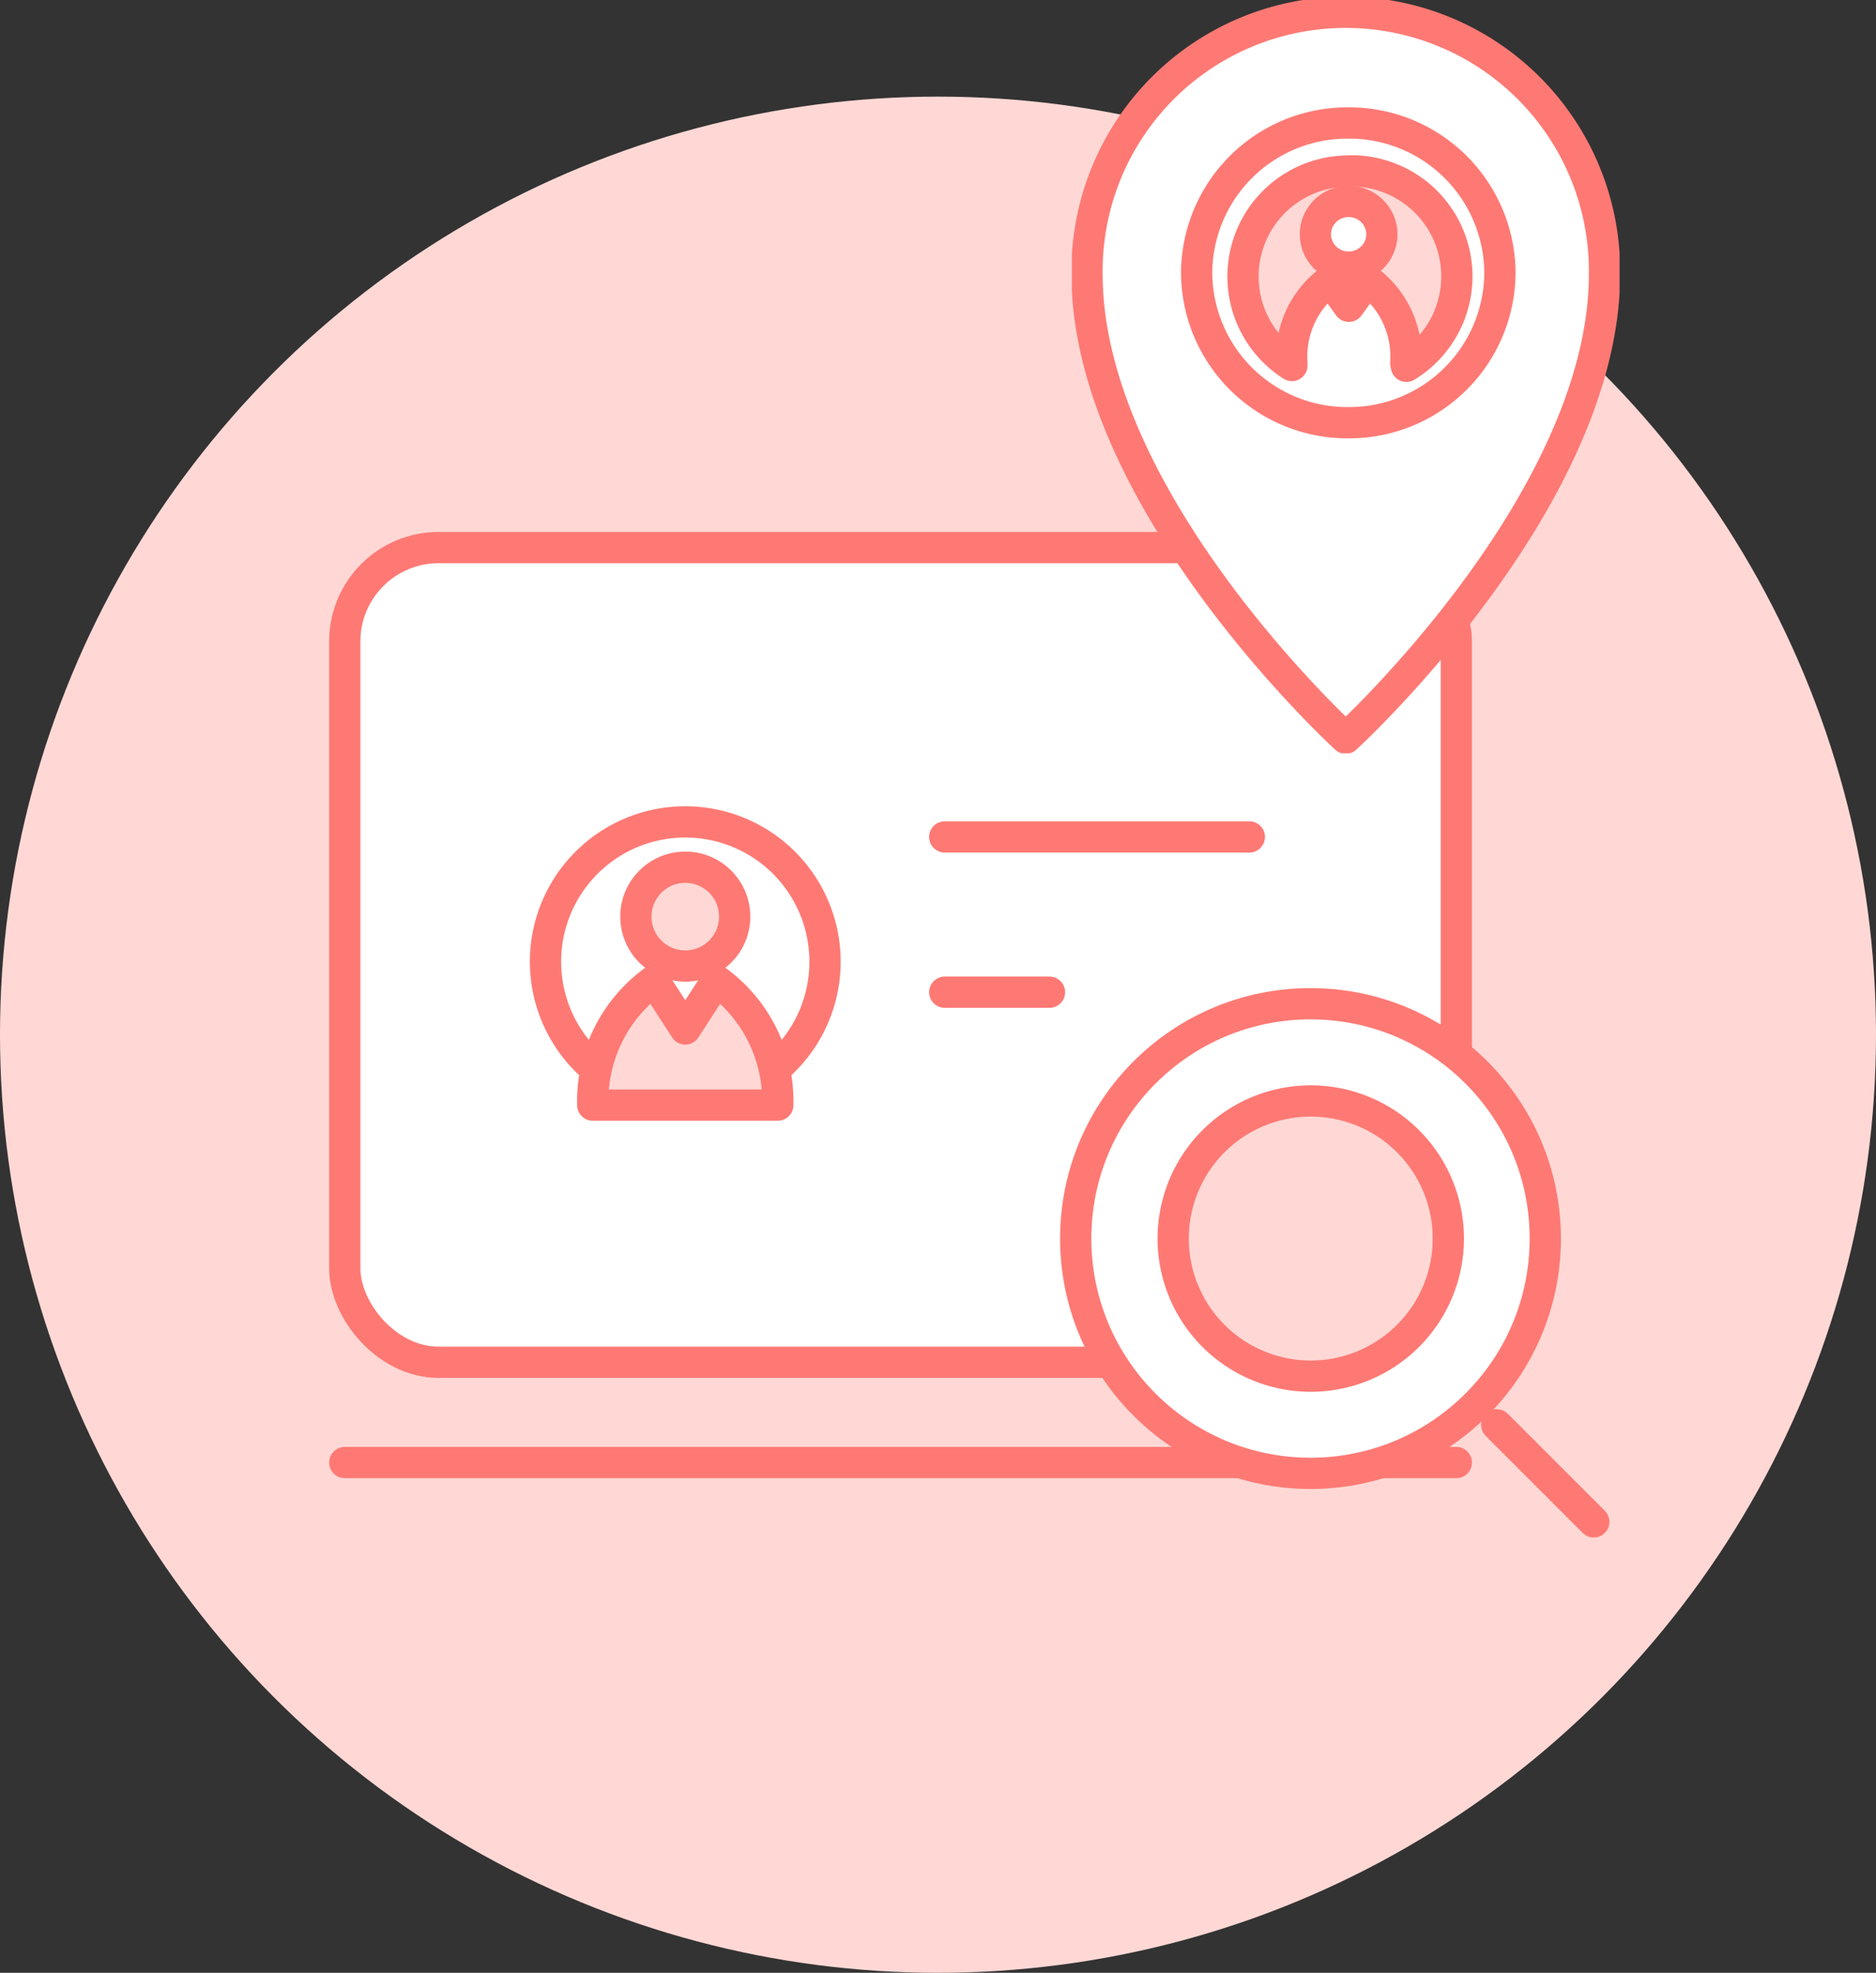 <svg xmlns="http://www.w3.org/2000/svg" xmlns:xlink="http://www.w3.org/1999/xlink" width="60" height="63.09" viewBox="0 0 60 63.09">
  <rect x="0" y="0" width="60" height="63.09" fill="#333333" stroke="none"/>
  <defs>
    <clipPath id="clip-path">
      <rect id="長方形_812" data-name="長方形 812" width="41.599" height="32.809" fill="none"/>
    </clipPath>
    <clipPath id="clip-path-2">
      <rect id="長方形_783" data-name="長方形 783" width="17.518" height="24.089" fill="none"/>
    </clipPath>
  </defs>
  <g id="グループ_8846" data-name="グループ 8846" transform="translate(-610.5 -208.955)">
    <circle id="楕円形_492" data-name="楕円形 492" cx="30" cy="30" r="30" transform="translate(610.5 212.045)" fill="#ffd8d5"/>
    <g id="グループ_8553" data-name="グループ 8553" transform="translate(620.701 225.641)">
      <g id="グループ_3770" data-name="グループ 3770" clip-path="url(#clip-path)">
        <rect id="長方形_813" data-name="長方形 813" width="35.551" height="26.053" rx="3" transform="translate(0.826 0.825)" fill="#fff"/>
        <rect id="長方形_810" data-name="長方形 810" width="35.551" height="26.053" rx="3" transform="translate(0.826 0.826)" fill="none" stroke="#ff7974" stroke-linecap="round" stroke-linejoin="round" stroke-width="1"/>
        <line id="線_63" data-name="線 63" x2="35.551" transform="translate(0.826 30.086)" fill="none" stroke="#ff7974" stroke-linecap="round" stroke-linejoin="round" stroke-width="1"/>
        <path id="パス_2771" data-name="パス 2771" d="M131.9,141.9a1.58,1.58,0,1,1-1.58-1.58,1.58,1.58,0,0,1,1.58,1.58" transform="translate(-118.608 -129.27)" fill="#ffd8d5"/>
        <circle id="楕円形_82" data-name="楕円形 82" cx="1.58" cy="1.58" r="1.58" transform="translate(10.136 11.047)" fill="none" stroke="#ff7974" stroke-linecap="round" stroke-linejoin="round" stroke-width="1"/>
        <path id="パス_20040" data-name="パス 20040" d="M4.47,0a4.47,4.47,0,0,1,4.47,4.47h0A4.469,4.469,0,0,1,4.47,8.939h0A4.469,4.469,0,0,1,0,4.471H0A4.47,4.47,0,0,1,4.47,0Z" transform="translate(7.246 9.598)" fill="none" stroke="#ff7974" stroke-linecap="round" stroke-width="1"/>
        <path id="パス_2774" data-name="パス 2774" d="M322.462,203.3a7.509,7.509,0,1,1-7.509-7.509,7.509,7.509,0,0,1,7.509,7.509" transform="translate(-283.24 -180.378)" fill="#fff"/>
        <circle id="楕円形_83" data-name="楕円形 83" cx="7.509" cy="7.509" r="7.509" transform="translate(24.194 30.422) rotate(-89.927)" fill="none" stroke="#ff7974" stroke-linecap="round" stroke-linejoin="round" stroke-width="1"/>
        <path id="パス_2775" data-name="パス 2775" d="M355.7,239.64a4.4,4.4,0,1,1-4.4-4.4,4.4,4.4,0,0,1,4.4,4.4" transform="translate(-319.579 -216.717)" fill="#ffd8d5"/>
        <path id="パス_2776" data-name="パス 2776" d="M355.7,239.64a4.4,4.4,0,1,1-4.4-4.4A4.4,4.4,0,0,1,355.7,239.64Z" transform="translate(-319.579 -216.717)" fill="none" stroke="#ff7974" stroke-linecap="round" stroke-linejoin="round" stroke-width="1"/>
        <line id="線_64" data-name="線 64" x2="3.103" y2="3.103" transform="translate(37.67 28.88)" fill="none" stroke="#ff7974" stroke-linecap="round" stroke-linejoin="round" stroke-width="1"/>
        <line id="線_65" data-name="線 65" x2="9.741" transform="translate(20.015 10.079)" fill="none" stroke="#ff7974" stroke-linecap="round" stroke-linejoin="round" stroke-width="1"/>
        <line id="線_66" data-name="線 66" x2="3.35" transform="translate(20.015 15.045)" fill="none" stroke="#ff7974" stroke-linecap="round" stroke-linejoin="round" stroke-width="1"/>
        <path id="パス_20041" data-name="パス 20041" d="M117.1,191.474a4.756,4.756,0,0,0-1.959-3.925l-1,1.544-1-1.544a4.756,4.756,0,0,0-1.959,3.925l0,.054H117.1Z" transform="translate(-102.425 -172.873)" fill="#ffd8d5"/>
        <path id="パス_2773" data-name="パス 2773" d="M117.1,191.474a4.756,4.756,0,0,0-1.959-3.925l-1,1.544-1-1.544a4.756,4.756,0,0,0-1.959,3.925l0,.054H117.1Z" transform="translate(-102.425 -172.873)" fill="none" stroke="#ff7974" stroke-linecap="round" stroke-linejoin="round" stroke-width="1"/>
      </g>
    </g>
    <g id="グループ_8554" data-name="グループ 8554" transform="translate(644.781 208.955)">
      <g id="グループ_3747" data-name="グループ 3747" clip-path="url(#clip-path-2)">
        <path id="パス_2669" data-name="パス 2669" d="M18.74,33.585s8.276-7.569,8.276-14.846a8.276,8.276,0,1,0-16.551,0c0,7.278,8.276,14.846,8.276,14.846" transform="translate(-9.98 -9.979)" fill="#fff"/>
        <path id="パス_2670" data-name="パス 2670" d="M18.74,33.585s8.276-7.569,8.276-14.846a8.276,8.276,0,1,0-16.551,0C10.464,26.016,18.74,33.585,18.74,33.585Z" transform="translate(-9.98 -9.979)" fill="none" stroke="#ff7974" stroke-linecap="round" stroke-linejoin="round" stroke-width="1"/>
        <path id="パス_2671" data-name="パス 2671" d="M96.059,89.9a4.85,4.85,0,1,1-4.85-4.793,4.821,4.821,0,0,1,4.85,4.793" transform="translate(-82.368 -81.172)" fill="#fff"/>
        <path id="パス_2675" data-name="パス 2675" d="M4.85,0A4.821,4.821,0,0,1,9.7,4.793,4.821,4.821,0,0,1,4.85,9.585,4.821,4.821,0,0,1,0,4.793,4.821,4.821,0,0,1,4.85,0Z" transform="translate(3.991 3.933)" fill="none" stroke="#ff7974" stroke-linecap="round" stroke-width="1"/>
        <path id="パス_2672" data-name="パス 2672" d="M121.646,118.382A3.372,3.372,0,0,0,119.8,124.6v-.075a3.025,3.025,0,0,1,1.221-2.649l.6.83.6-.83a3.025,3.025,0,0,1,1.221,2.649l.02.1a3.372,3.372,0,0,0-1.806-6.249" transform="translate(-112.762 -112.911)" fill="#ffd8d5"/>
        <path id="パス_2673" data-name="パス 2673" d="M121.646,118.382A3.372,3.372,0,0,0,119.8,124.6v-.075a3.025,3.025,0,0,1,1.221-2.649l.6.83.6-.83a3.025,3.025,0,0,1,1.221,2.649l.02.1a3.372,3.372,0,0,0-1.806-6.249Z" transform="translate(-112.762 -112.911)" fill="none" stroke="#ff7974" stroke-linecap="round" stroke-linejoin="round" stroke-width="1"/>
        <path id="パス_2674" data-name="パス 2674" d="M170.641,140.408a1.064,1.064,0,1,1-1.064-1.051,1.058,1.058,0,0,1,1.064,1.051" transform="translate(-160.725 -132.916)" fill="#fff"/>
        <ellipse id="楕円形_71" data-name="楕円形 71" cx="1.064" cy="1.051" rx="1.064" ry="1.051" transform="translate(7.788 6.441)" fill="none" stroke="#ff7974" stroke-linecap="round" stroke-linejoin="round" stroke-width="1"/>
      </g>
    </g>
  </g>
</svg>
